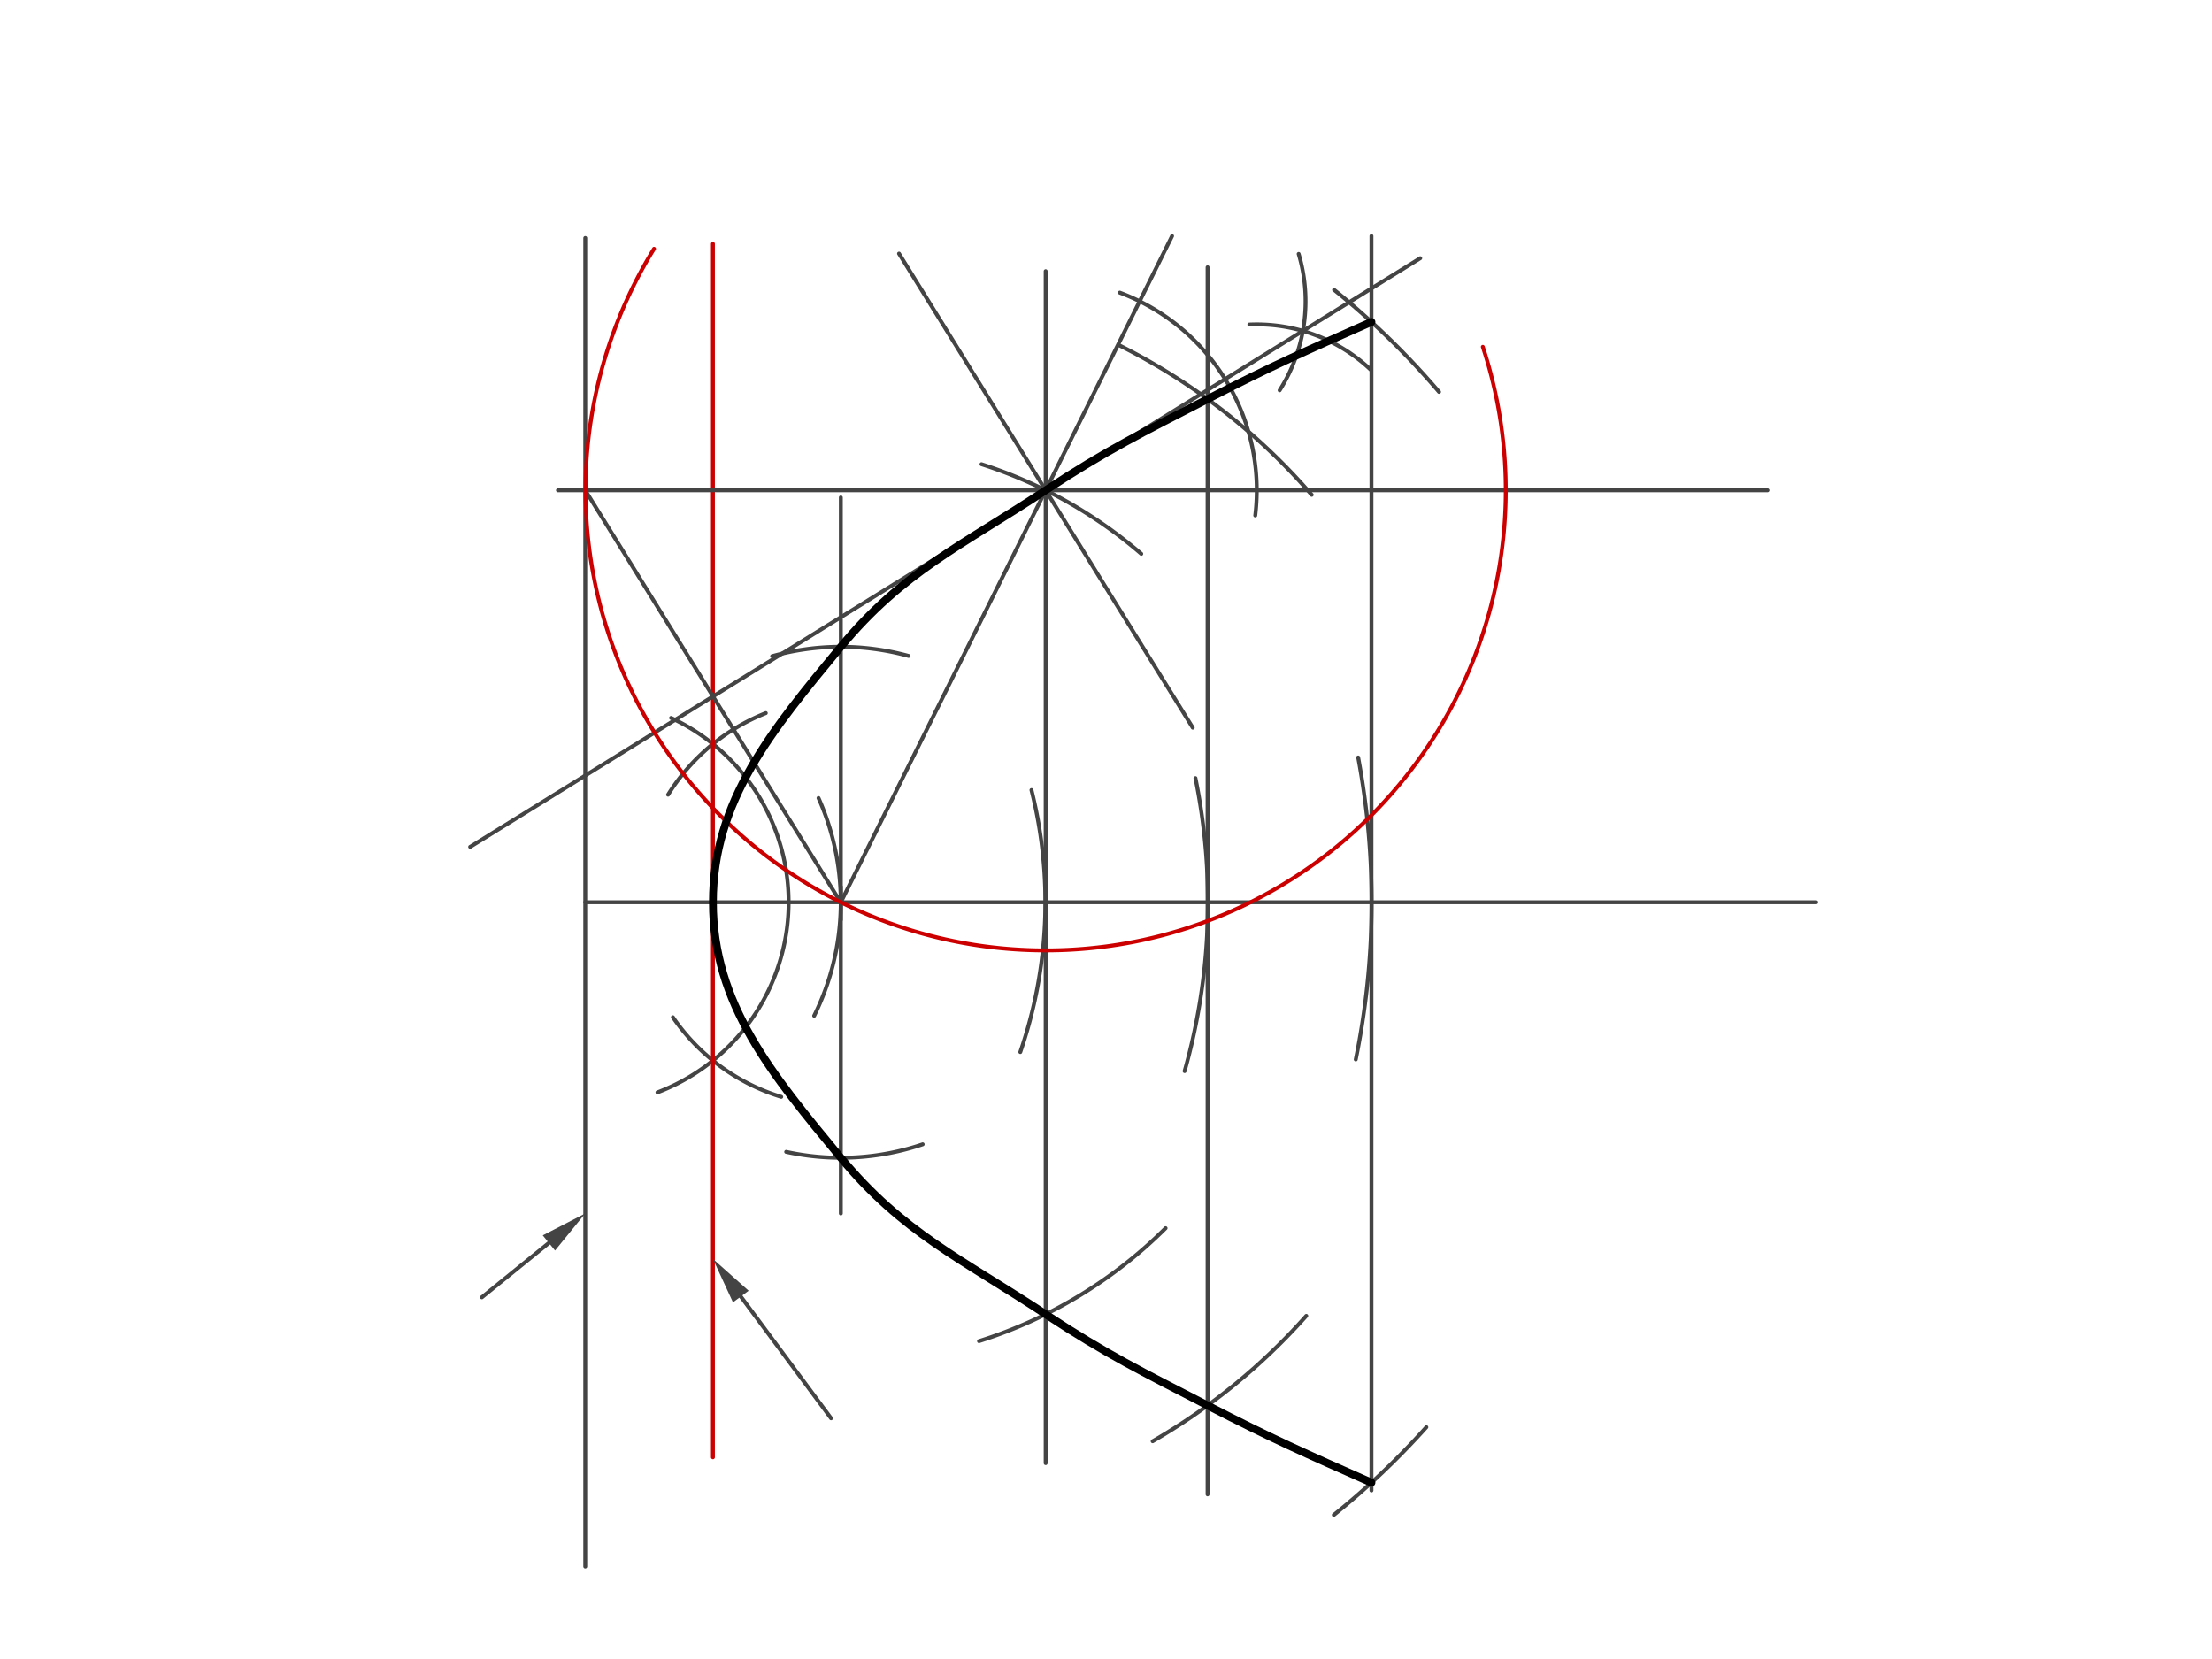 <svg xmlns="http://www.w3.org/2000/svg" class="svg--1it" height="100%" preserveAspectRatio="xMidYMid meet" viewBox="0 0 566.929 425.197" width="100%"><defs><marker id="marker-arrow" markerHeight="16" markerUnits="userSpaceOnUse" markerWidth="24" orient="auto-start-reverse" refX="24" refY="4" viewBox="0 0 24 8"><path d="M 0 0 L 24 4 L 0 8 z" stroke="inherit"></path></marker></defs><g class="aux-layer--1FB"><g class="element--2qn"><line stroke="#444444" stroke-dasharray="none" stroke-linecap="round" stroke-width="1" x1="150" x2="150" y1="61" y2="401.5"></line></g><g class="element--2qn"><line stroke="#444444" stroke-dasharray="none" stroke-linecap="round" stroke-width="1" x1="150" x2="465.5" y1="231.25" y2="231.25"></line></g><g class="element--2qn"><line stroke="#444444" stroke-dasharray="none" stroke-linecap="round" stroke-width="1" x1="215.5" x2="215.5" y1="227.25" y2="235.754"></line></g><g class="element--2qn"><path d="M 172 184 A 52.121 52.121 0 0 1 168.509 279.973" fill="none" stroke="#444444" stroke-dasharray="none" stroke-linecap="round" stroke-width="1"></path></g><g class="element--2qn"><path d="M 196.267 182.768 A 52.157 52.157 0 0 0 171.227 203.676" fill="none" stroke="#444444" stroke-dasharray="none" stroke-linecap="round" stroke-width="1"></path></g><g class="element--2qn"><path d="M 172.466 260.719 A 52.157 52.157 0 0 0 200.224 281.12" fill="none" stroke="#444444" stroke-dasharray="none" stroke-linecap="round" stroke-width="1"></path></g><g class="element--2qn"><line stroke="#cc0000" stroke-dasharray="none" stroke-linecap="round" stroke-width="1" x1="182.721" x2="182.721" y1="190.68" y2="271.82"></line></g><g class="element--2qn"><line stroke="#cc0000" stroke-dasharray="none" stroke-linecap="round" stroke-width="1" x1="182.721" x2="182.721" y1="190.68" y2="62.5"></line></g><g class="element--2qn"><line stroke="#cc0000" stroke-dasharray="none" stroke-linecap="round" stroke-width="1" x1="182.721" x2="182.721" y1="271.82" y2="373.5"></line></g><g class="element--2qn"><line stroke="#444444" stroke-dasharray="none" stroke-linecap="round" stroke-width="1" x1="189.868" x2="213" y1="332.3" y2="363.5"></line><path d="M182.721,322.66 l12,2.5 l0,-5 z" fill="#444444" stroke="#444444" stroke-width="0" transform="rotate(53.446, 182.721, 322.66)"></path></g><g class="element--2qn"><line stroke="#444444" stroke-dasharray="none" stroke-linecap="round" stroke-width="1" x1="215.5" x2="215.5" y1="231.25" y2="127.5"></line></g><g class="element--2qn"><line stroke="#444444" stroke-dasharray="none" stroke-linecap="round" stroke-width="1" x1="215.5" x2="215.5" y1="231.25" y2="311"></line></g><g class="element--2qn"><line stroke="#444444" stroke-dasharray="none" stroke-linecap="round" stroke-width="1" x1="268" x2="268" y1="69.5" y2="375"></line></g><g class="element--2qn"><line stroke="#444444" stroke-dasharray="none" stroke-linecap="round" stroke-width="1" x1="309.5" x2="309.5" y1="68.5" y2="383"></line></g><g class="element--2qn"><line stroke="#444444" stroke-dasharray="none" stroke-linecap="round" stroke-width="1" x1="351.5" x2="351.5" y1="60.5" y2="382"></line></g><g class="element--2qn"><path d="M 209.786 204.542 A 65.48 65.48 0 0 1 208.666 260.335" fill="none" stroke="#444444" stroke-dasharray="none" stroke-linecap="round" stroke-width="1"></path></g><g class="element--2qn"><path d="M 197.899 168.18 A 65.48 65.48 0 0 1 232.856 168.112" fill="none" stroke="#444444" stroke-dasharray="none" stroke-linecap="round" stroke-width="1"></path></g><g class="element--2qn"><path d="M 236.476 293.28 A 65.48 65.48 0 0 1 201.5 295.216" fill="none" stroke="#444444" stroke-dasharray="none" stroke-linecap="round" stroke-width="1"></path></g><g class="element--2qn"><path d="M 264.36 202.487 A 117.921 117.921 0 0 1 261.5 269.631" fill="none" stroke="#444444" stroke-dasharray="none" stroke-linecap="round" stroke-width="1"></path></g><g class="element--2qn"><path d="M 251.554 118.976 A 117.921 117.921 0 0 1 292.503 141.942" fill="none" stroke="#444444" stroke-dasharray="none" stroke-linecap="round" stroke-width="1"></path></g><g class="element--2qn"><path d="M 298.733 314.782 A 117.921 117.921 0 0 1 250.925 343.724" fill="none" stroke="#444444" stroke-dasharray="none" stroke-linecap="round" stroke-width="1"></path></g><g class="element--2qn"><path d="M 306.388 199.437 A 159.591 159.591 0 0 1 303.611 274.525" fill="none" stroke="#444444" stroke-dasharray="none" stroke-linecap="round" stroke-width="1"></path></g><g class="element--2qn"><path d="M 287.001 88.573 A 159.591 159.591 0 0 1 336.184 126.826" fill="none" stroke="#444444" stroke-dasharray="none" stroke-linecap="round" stroke-width="1"></path></g><g class="element--2qn"><path d="M 334.795 337.259 A 159.591 159.591 0 0 1 295.426 369.384" fill="none" stroke="#444444" stroke-dasharray="none" stroke-linecap="round" stroke-width="1"></path></g><g class="element--2qn"><path d="M 348.097 194.139 A 201.543 201.543 0 0 1 347.476 271.535" fill="none" stroke="#444444" stroke-dasharray="none" stroke-linecap="round" stroke-width="1"></path></g><g class="element--2qn"><path d="M 341.928 74.292 A 201.543 201.543 0 0 1 368.819 100.433" fill="none" stroke="#444444" stroke-dasharray="none" stroke-linecap="round" stroke-width="1"></path></g><g class="element--2qn"><path d="M 365.568 365.784 A 201.543 201.543 0 0 1 341.856 388.266" fill="none" stroke="#444444" stroke-dasharray="none" stroke-linecap="round" stroke-width="1"></path></g><g class="element--2qn"><line stroke="#444444" stroke-dasharray="none" stroke-linecap="round" stroke-width="1" x1="215.5" x2="268" y1="231.25" y2="125.66"></line></g><g class="element--2qn"><line stroke="#444444" stroke-dasharray="none" stroke-linecap="round" stroke-width="1" x1="268" x2="300.398" y1="125.66" y2="60.5"></line></g><g class="element--2qn"><line stroke="#444444" stroke-dasharray="none" stroke-linecap="round" stroke-width="1" x1="268" x2="453" y1="125.66" y2="125.66"></line></g><g class="element--2qn"><line stroke="#444444" stroke-dasharray="none" stroke-linecap="round" stroke-width="1" x1="268" x2="143" y1="125.66" y2="125.66"></line></g><g class="element--2qn"><path d="M 287 75 A 54.106 54.106 0 0 1 321.721 132.107" fill="none" stroke="#444444" stroke-dasharray="none" stroke-linecap="round" stroke-width="1"></path></g><g class="element--2qn"><path d="M 332.843 65.088 A 42.52 42.52 0 0 1 327.968 100.029" fill="none" stroke="#444444" stroke-dasharray="none" stroke-linecap="round" stroke-width="1"></path></g><g class="element--2qn"><path d="M 320.209 83.183 A 42.52 42.52 0 0 1 351.238 94.689" fill="none" stroke="#444444" stroke-dasharray="none" stroke-linecap="round" stroke-width="1"></path></g><g class="element--2qn"><line stroke="#444444" stroke-dasharray="none" stroke-linecap="round" stroke-width="1" x1="268" x2="333.923" y1="125.66" y2="84.816"></line></g><g class="element--2qn"><line stroke="#444444" stroke-dasharray="none" stroke-linecap="round" stroke-width="1" x1="333.923" x2="364" y1="84.816" y2="66.181"></line></g><g class="element--2qn"><line stroke="#444444" stroke-dasharray="none" stroke-linecap="round" stroke-width="1" x1="268" x2="120.5" y1="125.66" y2="217.048"></line></g><g class="element--2qn"><line stroke="#444444" stroke-dasharray="none" stroke-linecap="round" stroke-width="1" x1="268" x2="230.416" y1="125.66" y2="65"></line></g><g class="element--2qn"><line stroke="#444444" stroke-dasharray="none" stroke-linecap="round" stroke-width="1" x1="268" x2="305.695" y1="125.66" y2="186.5"></line></g><g class="element--2qn"><line stroke="#444444" stroke-dasharray="none" stroke-linecap="round" stroke-width="1" x1="215.48" x2="150" y1="231.29" y2="125.66"></line></g><g class="element--2qn"><line stroke="#444444" stroke-dasharray="none" stroke-linecap="round" stroke-width="1" x1="140.681" x2="123.5" y1="318.56" y2="332.5"></line><path d="M150,311 l12,2.5 l0,-5 z" fill="#444444" stroke="#444444" stroke-width="0" transform="rotate(140.947, 150, 311)"></path></g><g class="element--2qn"><path d="M 167.626 63.769 A 117.921 117.921 0 1 0 380.045 88.899" fill="none" stroke="#cc0000" stroke-dasharray="none" stroke-linecap="round" stroke-width="1"></path></g></g><g class="main-layer--3Vd"><g class="element--2qn"><path d="M 351.5 82.51 C 334.663 89.947, 325.856 93.838, 309.5 102.28 C 292.717 110.943, 283.644 115.35, 268 125.66 C 246.301 139.961, 231.434 146.513, 215.5 165.77 C 197.839 187.113, 182.721 205.205, 182.721 231.25 C 182.721 257.295, 197.839 275.387, 215.5 296.73 C 231.434 315.987, 246.301 322.539, 268 336.84 C 283.644 347.15, 292.717 351.557, 309.5 360.22 C 325.856 368.662, 334.663 372.553, 351.5 379.99" fill="none" stroke="#000000" stroke-linecap="round" stroke-width="2"></path></g></g><g class="snaps-layer--2PT"></g><g class="temp-layer--rAP"></g></svg>